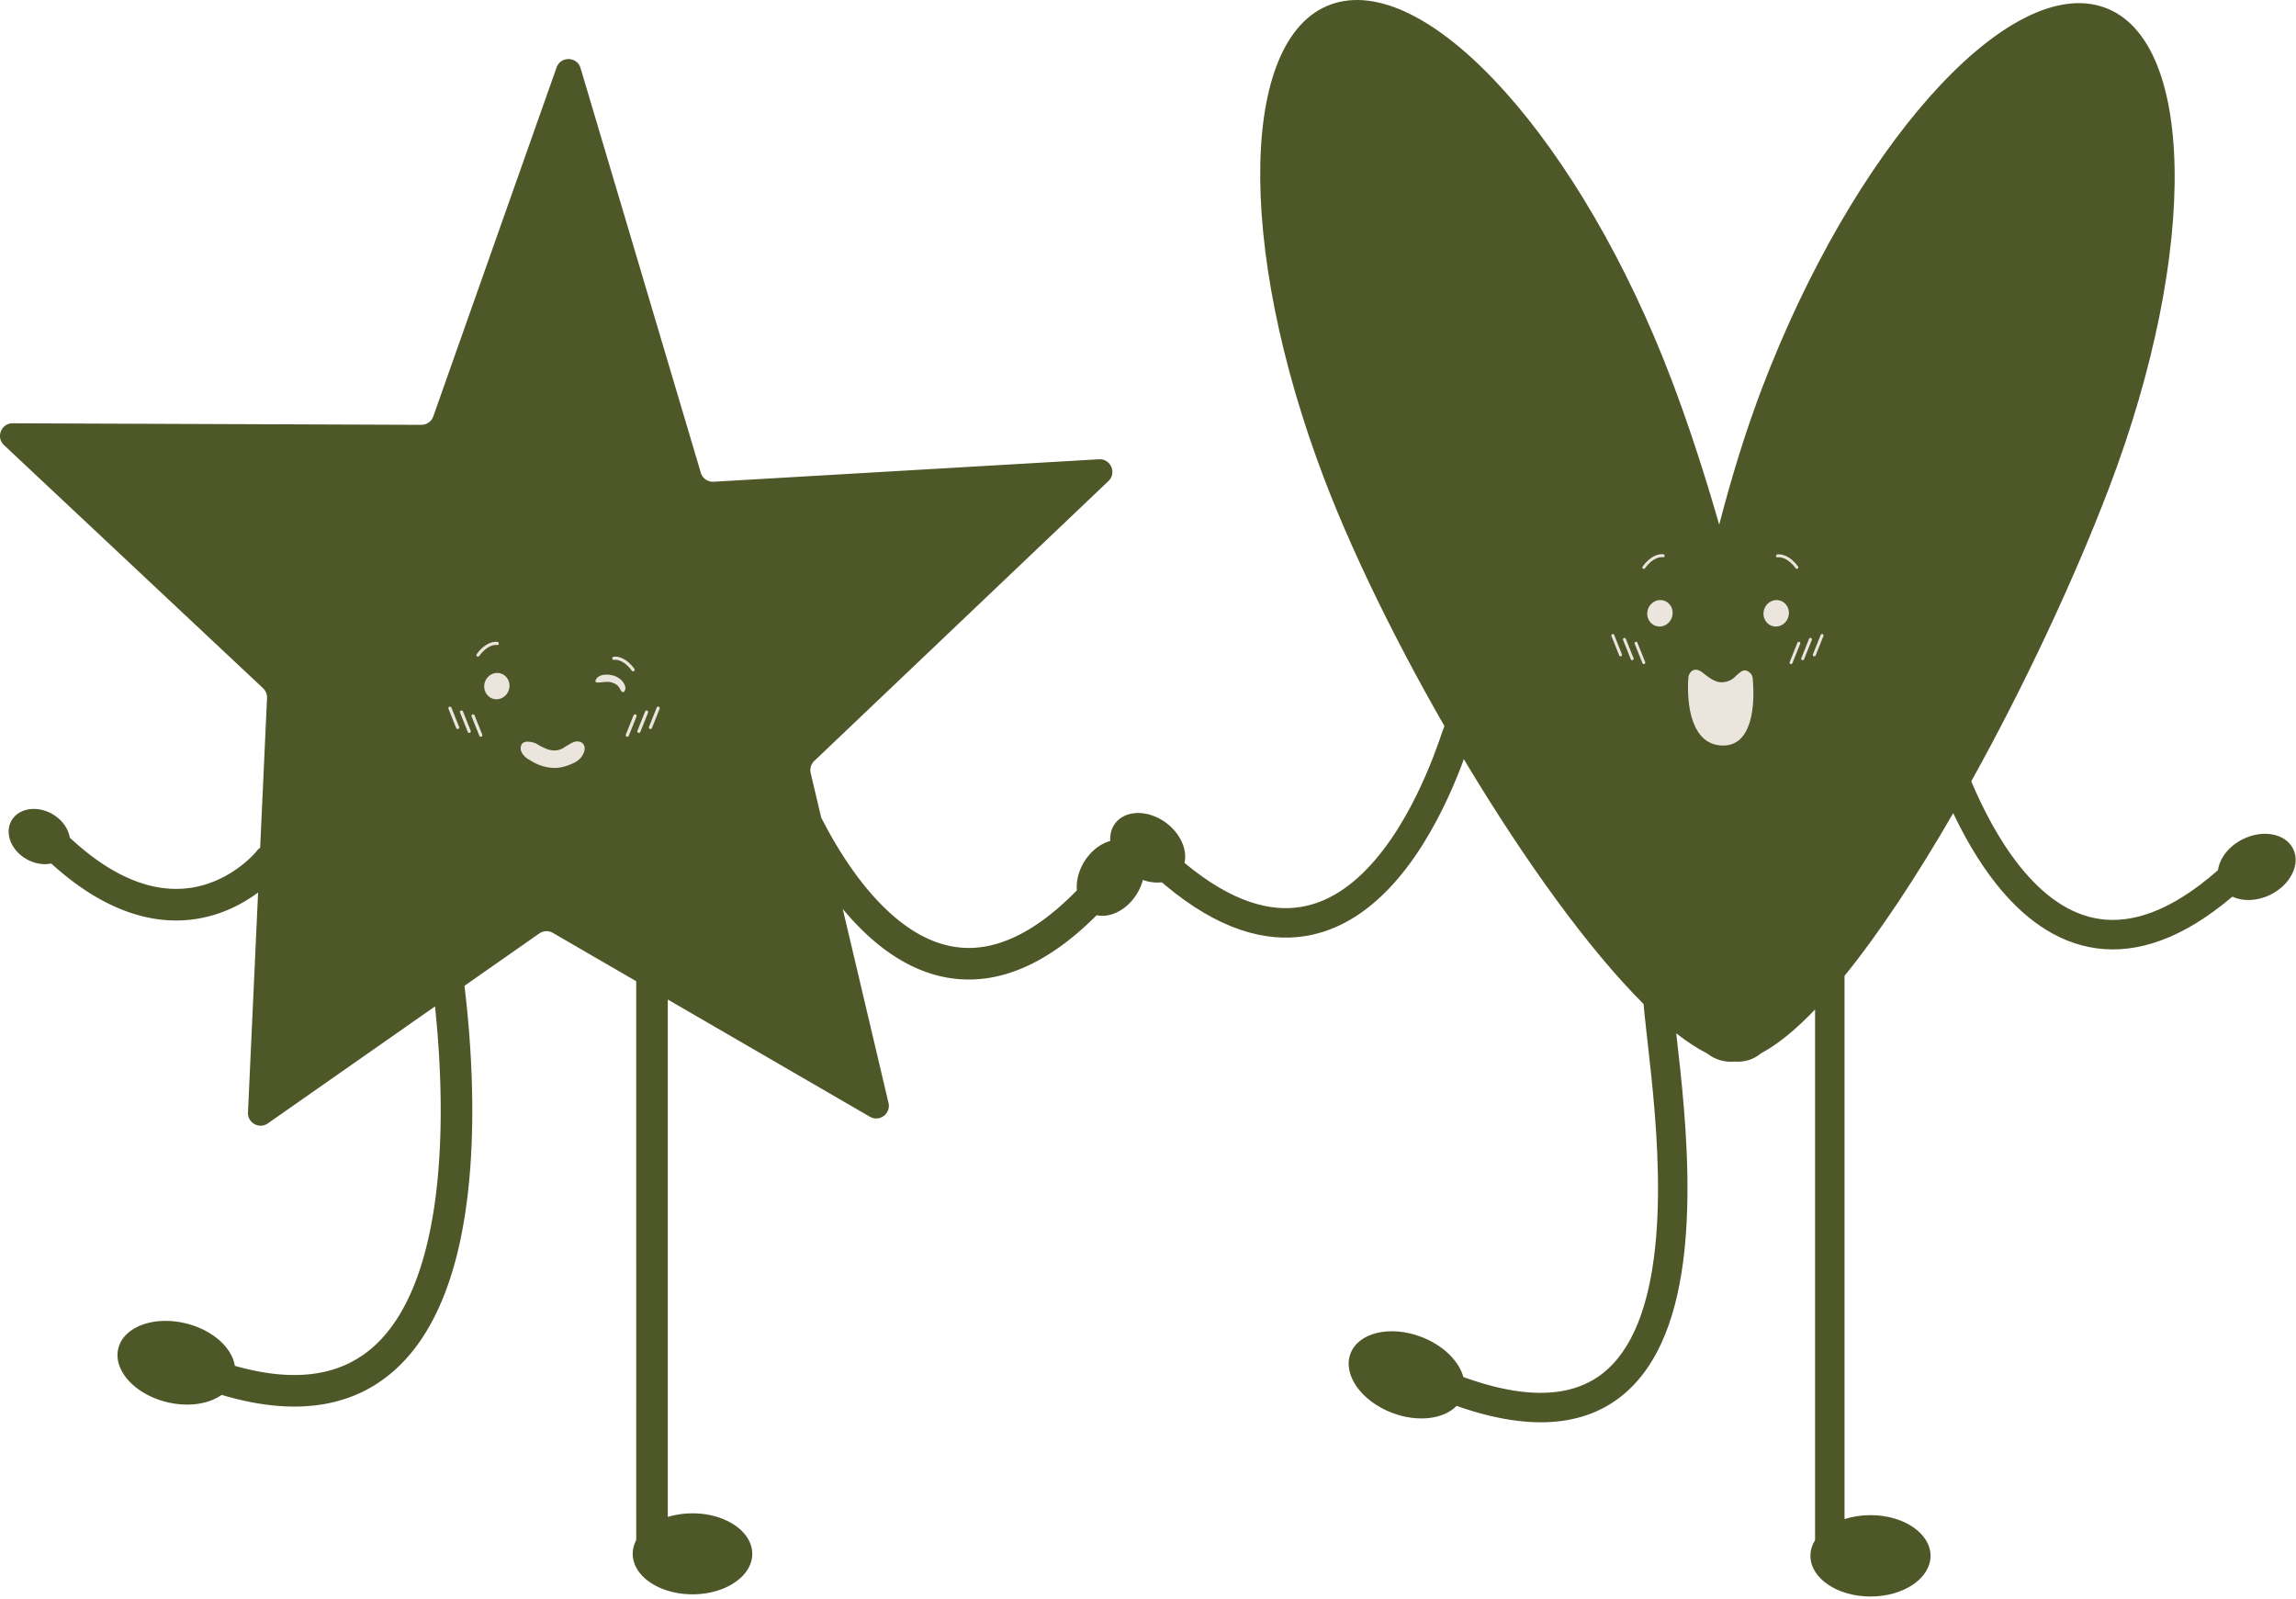 <?xml version="1.0" encoding="UTF-8"?> <svg xmlns="http://www.w3.org/2000/svg" width="843" height="587" fill="none"><path d="M490.293 1.097C525.454-9.08 580.654 52.695 613.588 139.08c6.096 15.99 12.107 34.284 17.635 53.545 4.634-17.893 9.95-34.981 15.756-50.21C680.38 54.817 735.959-7.943 771.119 2.238c35.16 10.18 36.587 89.446 3.187 177.044-12.521 32.837-30.771 71.991-50.542 107.577 4.172 9.858 10.092 21.522 17.863 31.229 8.249 10.303 18.091 17.802 29.605 19.358 11.186 1.511 25.357-2.409 42.926-17.799l.192-.17c.608-4.378 3.991-8.838 9.169-11.398 7.395-3.657 15.649-2.054 18.435 3.58 2.787 5.634-.95 13.167-8.345 16.824-4.888 2.417-10.15 2.536-13.962.712-18.356 15.563-34.984 20.983-49.864 18.973-15.413-2.083-27.504-11.956-36.601-23.319-6.642-8.296-11.951-17.707-16.038-26.311-13.243 22.893-26.946 43.755-39.905 59.736v199.463c2.885-.938 6.116-1.464 9.53-1.464 12.178 0 22.051 6.688 22.051 14.939 0 8.25-9.873 14.938-22.051 14.938-12.179 0-22.052-6.688-22.052-14.938 0-2.045.607-3.993 1.704-5.767V370.629c-6.983 7.289-13.62 12.788-19.702 15.991-1.459 1.235-3.079 2.127-4.87 2.645-1.557.451-3.216.611-4.968.501-1.843.143-3.606-.017-5.28-.502-1.771-.512-3.409-1.378-4.918-2.569-3.534-1.757-7.295-4.228-11.236-7.322.459 4.03.986 8.599 1.526 13.741 1.87 17.826 3.675 40.88 1.833 62.417-1.82 21.269-7.299 42.452-21.243 55.148-13.81 12.574-34.279 15.507-62.767 5.492-4.696 4.872-14.228 6.124-23.617 2.569-11.39-4.313-18.254-14.063-15.333-21.778 2.921-7.716 14.522-10.475 25.912-6.163 8.107 3.07 13.92 8.895 15.545 14.78 27.065 9.787 43.126 6.069 52.977-2.9 10.752-9.789 15.973-27.343 17.746-48.07 1.751-20.46.044-42.665-1.813-60.367-.906-8.639-1.901-16.65-2.449-22.221-.118-1.194-.22-2.329-.302-3.389-40.535-40.368-93.272-129.921-117.202-192.69-32.934-86.385-31.128-164.666 4.033-174.845zm-80.864 301.207c3.766-5.032 12.174-5.104 18.779-.16s8.905 13.031 5.139 18.064c-3.767 5.032-12.175 5.103-18.78.16-6.605-4.944-8.905-13.031-5.138-18.064z" fill="#4E5728"></path><path d="M427.999 318c74.651 66.537 106.119-47.367 107.374-49.541" stroke="#4E5728" stroke-width="10.819" stroke-linecap="round"></path><path d="M619.886 248.989c-.025-1.551 1.752-4.902 5.44-1.891 2.316 1.891 4.356 3.193 6.102 3.359 1.826.174 4.002-.4 5.41-1.774 1.623-1.585 2.764-2.592 3.786-2.553 1.188.072 2.636 1.133 2.859 2.553.014.086.022.174.026.265.936 9.803-.037 25.199-11.311 24.77-11.361-.432-12.944-15.366-12.314-24.693l.002-.036z" fill="#ECE5DD"></path><ellipse cx="652.149" cy="225.171" rx="4.657" ry="4.888" transform="rotate(17.778 652.149 225.171)" fill="#ECE5DD"></ellipse><ellipse cx="609.466" cy="225.171" rx="4.657" ry="4.888" transform="rotate(17.778 609.466 225.171)" fill="#ECE5DD"></ellipse><path d="M603.542 208.324c2.845-3.984 5.928-4.506 7.113-4.269M659.737 208.323c-2.845-3.939-5.928-4.455-7.113-4.22M600.696 236.167l2.845 7.113M596.427 234.744l2.845 7.114M592.159 233.321l2.846 7.114M660.448 236.167l-2.845 7.113M664.716 234.744l-2.845 7.114M668.984 233.321l-2.845 7.114" stroke="#ECE5DD" stroke-width="1.082" stroke-linecap="round"></path><path d="M204.347 24.783c1.496-4.236 7.537-4.078 8.817.23l44.143 148.542a4.64 4.64 0 0 0 4.717 3.312l141.48-8.246c4.313-.252 6.599 5.017 3.469 7.995l-108.007 102.76a4.64 4.64 0 0 0-1.318 4.425l3.851 16.325c5.135 10.103 13.13 23.458 23.751 33.641 9.355 8.97 20.06 14.769 32.009 14.228 10.576-.479 23.346-5.983 38.128-21.116-.296-3.352.599-7.149 2.76-10.609 4.35-6.963 12.176-9.922 17.482-6.608 5.305 3.314 6.08 11.645 1.73 18.608-3.637 5.823-9.705 8.844-14.697 7.74-15.729 15.757-30.73 22.928-44.88 23.569-16.327.739-29.965-7.286-40.559-17.443-2.771-2.657-5.372-5.497-7.801-8.423l16.799 71.214c.934 3.961-3.317 7.118-6.836 5.077l-74.196-43.027v189.965c2.764-.85 5.834-1.324 9.067-1.324 12.119 0 21.944 6.656 21.944 14.866s-9.825 14.865-21.944 14.865c-12.12 0-21.944-6.655-21.945-14.865 0-1.761.453-3.45 1.283-5.018V360.254l-30.608-17.749a4.633 4.633 0 0 0-4.981.211l-27.474 19.221a408.458 408.458 0 0 1 2.024 21.433c1.175 17.389 1.562 40.169-1.722 61.867-3.255 21.506-10.266 43.003-24.761 56.732-14.667 13.892-35.81 18.784-64.696 10.154-4.752 3.383-12.334 4.575-20.198 2.633-11.766-2.906-19.708-11.723-17.74-19.694 1.97-7.97 13.103-12.075 24.868-9.17 9.755 2.409 16.881 8.881 17.91 15.566 25.129 7.137 41.2 2.211 51.881-7.907 11.644-11.028 18.137-29.341 21.271-50.049 3.105-20.518 2.766-42.358 1.617-59.35a394.335 394.335 0 0 0-1.268-14.648l-61.38 42.946c-3.153 2.206-7.467-.172-7.29-4.019l3.714-80.756c-4.247 3.156-9.95 6.461-16.953 8.446-15.45 4.379-35.857 1.972-58.996-19.095-2.809.586-6.083.095-9.068-1.6-5.659-3.213-8.138-9.532-5.537-14.113 2.601-4.581 9.297-5.689 14.956-2.476 3.612 2.051 5.925 5.367 6.452 8.689l.201.19c21.017 19.514 37.682 20.408 48.83 17.249 5.9-1.673 10.672-4.598 14.09-7.273a41.676 41.676 0 0 0 3.979-3.535c.47-.477.836-.878 1.094-1.172.254-.288.376-.444.385-.455.381-.504.829-.929 1.322-1.271l2.529-54.979a4.645 4.645 0 0 0-1.461-3.6L1.475 163.427c-3.072-2.883-1.025-8.038 3.186-8.022l150.035.569a4.632 4.632 0 0 0 4.386-3.09l45.265-128.101z" fill="#4E5728"></path><path d="M196.586 272.855c5.366 3.36 8.209 3.381 11.274 1.083 3.021-1.844 3.413-1.746 4.431-1.708 1.182.071 2.141.788 2.363 2.201.223 1.414-.905 3.575-2.323 4.651-1.253 1.11-5.689 3.017-8.907 2.869-3.217-.148-6.007-1.008-9.023-2.962-1.867-.896-3.335-2.907-3.229-4.253-.025-1.543.926-3.403 5.414-1.881zM229.038 254.098c-1.779.124-.672-2.496-4.518-3.544-2.278-.864-6.988 1.232-5.689-1.119 1.298-2.352 5.602-2.058 7.843-.821 2.24 1.237 3.877 3.892 2.364 5.484z" fill="#ECE5DD"></path><ellipse cx="182.423" cy="251.896" rx="4.634" ry="4.864" transform="rotate(17.778 182.423 251.896)" fill="#ECE5DD"></ellipse><path d="M175.487 240.506c2.832-3.965 5.899-4.484 7.079-4.248M232.447 245.897c-2.831-3.92-5.899-4.433-7.079-4.2M173.693 262.838l2.831 7.079M169.445 261.422l2.831 7.079M165.198 260.007l2.831 7.079M233.156 262.837l-2.832 7.079M237.404 261.422l-2.832 7.079M241.651 260.006l-2.832 7.079" stroke="#ECE5DD" stroke-width="1.16" stroke-linecap="round"></path></svg> 